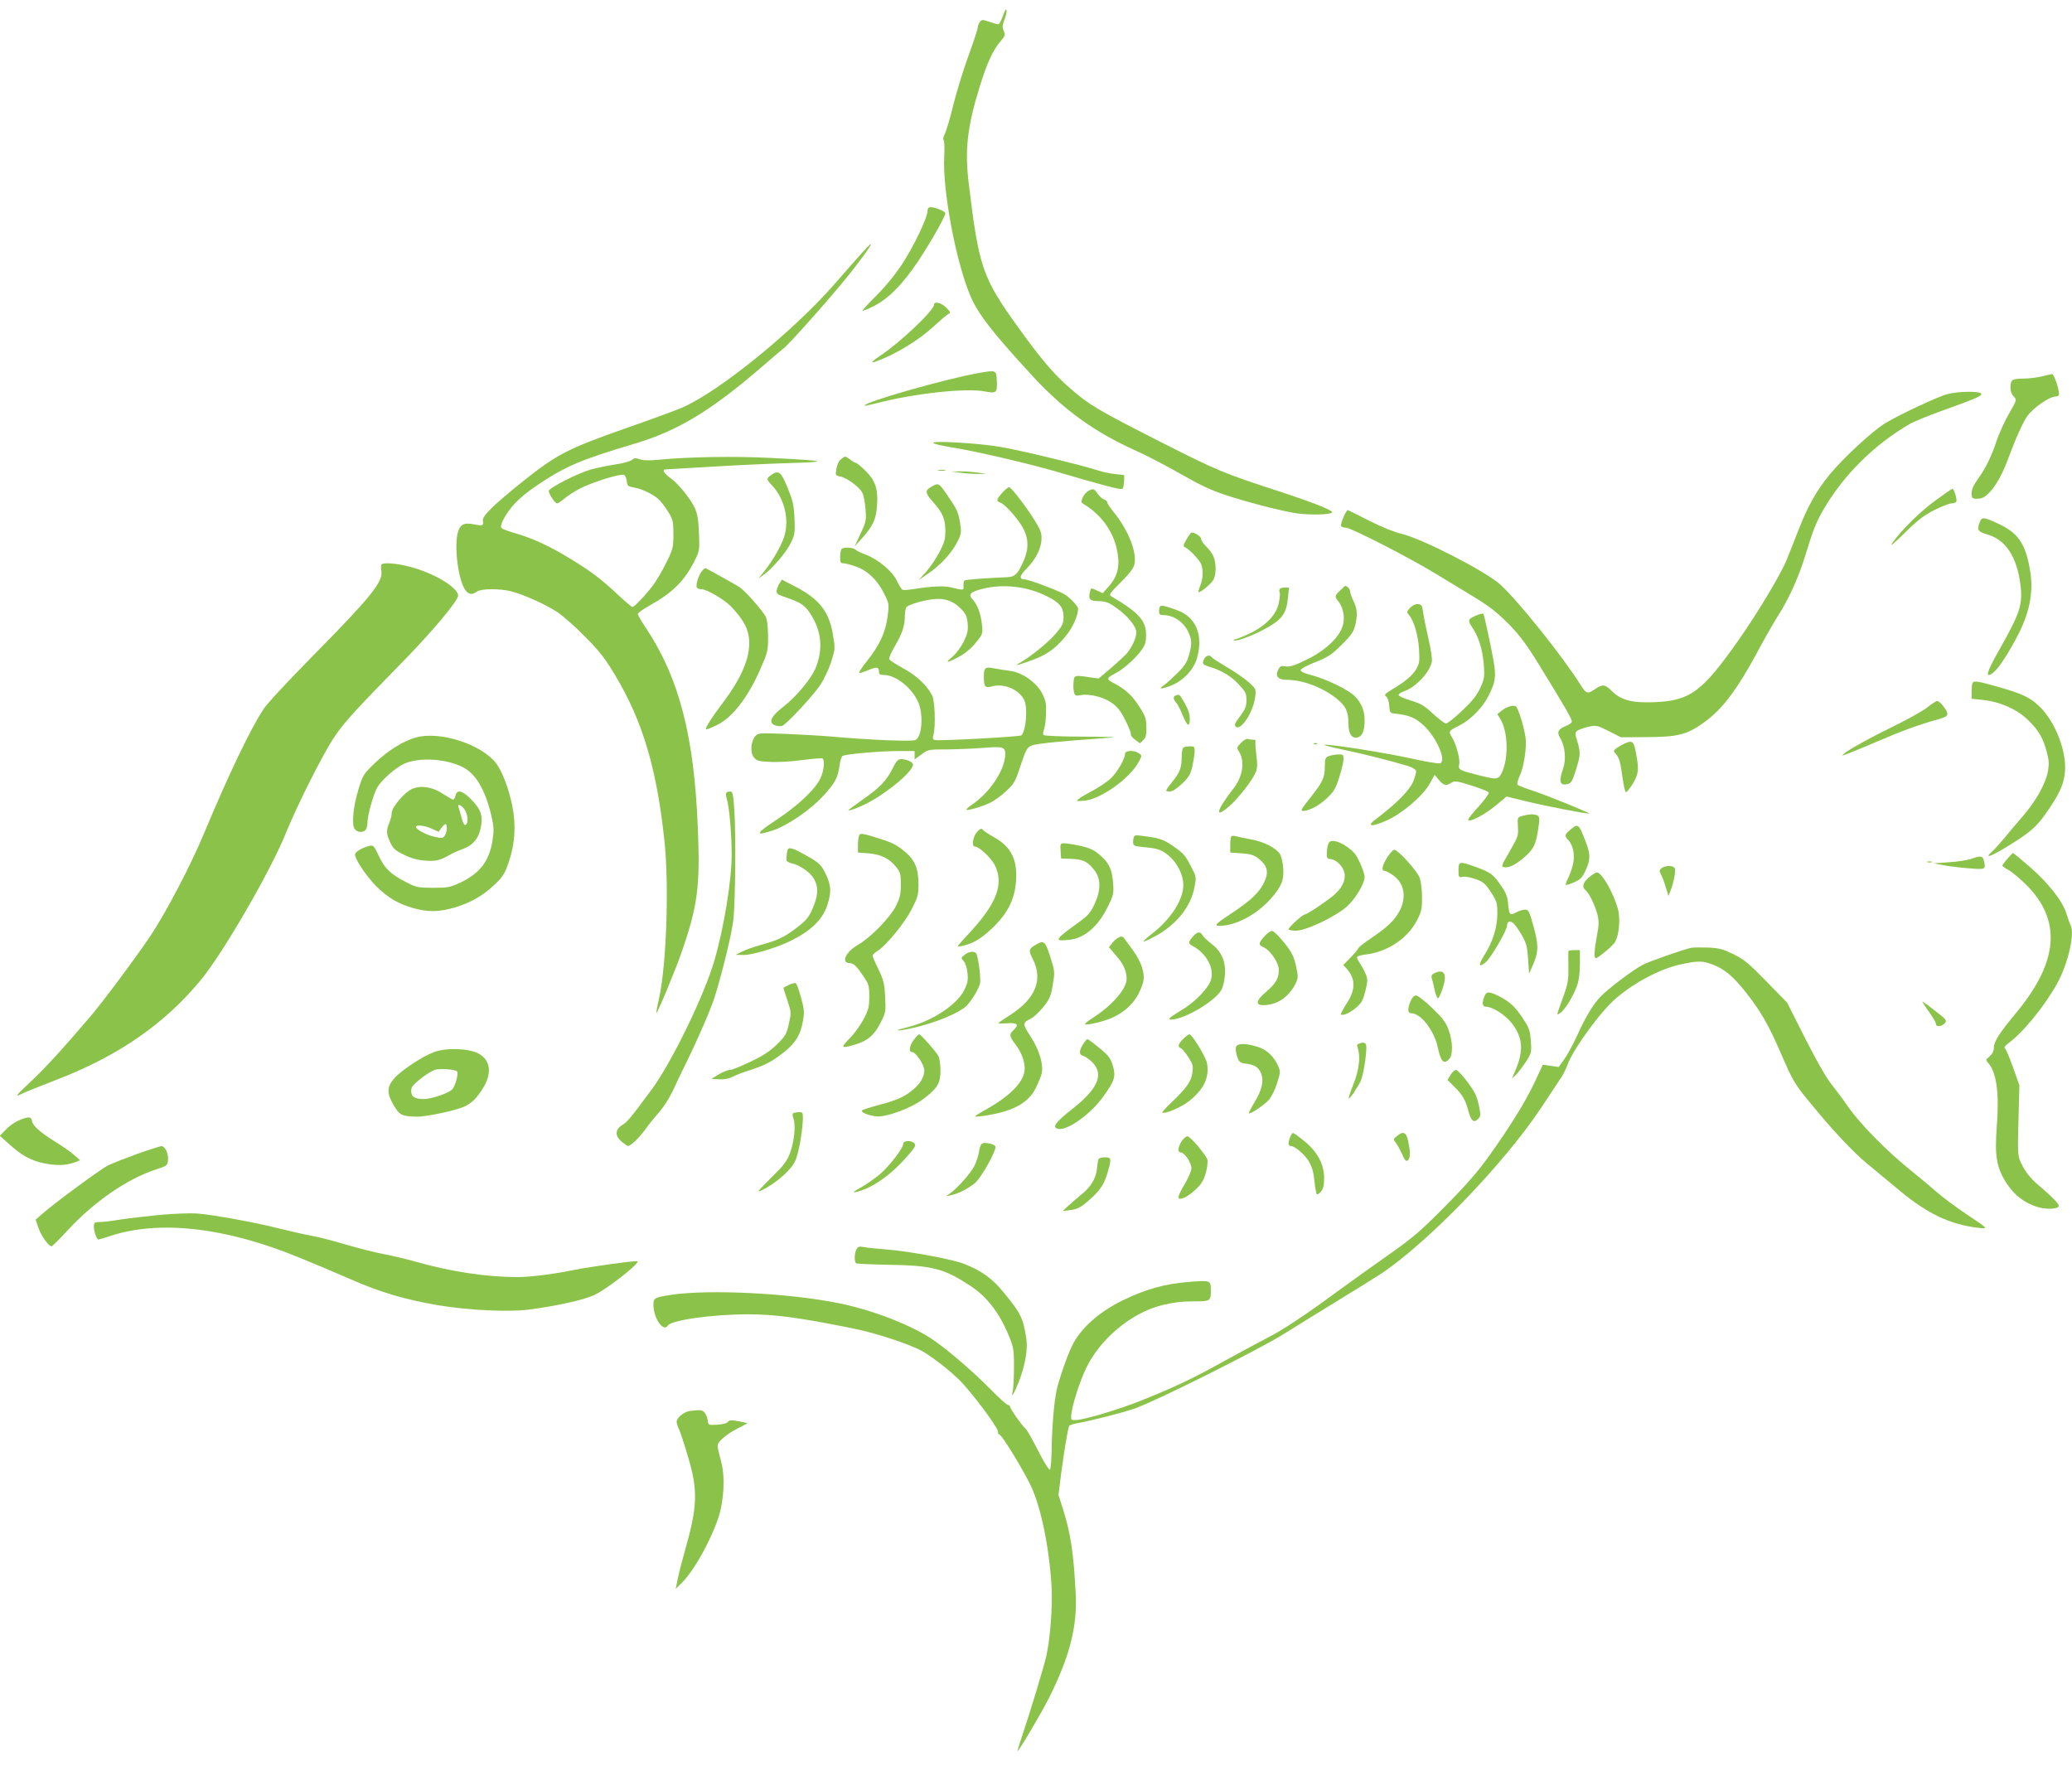 <?xml version="1.0" standalone="no"?>
<!DOCTYPE svg PUBLIC "-//W3C//DTD SVG 20010904//EN"
 "http://www.w3.org/TR/2001/REC-SVG-20010904/DTD/svg10.dtd">
<svg version="1.0" xmlns="http://www.w3.org/2000/svg"
 width="1280pt" height="1094pt" viewBox="0 0 1280 1094"
 preserveAspectRatio="xMidYMid meet">
<g transform="translate(0,1094) scale(0.1,-0.1)"
fill="#8bc34a" stroke="none">
<path d="M6196 10843 c-10 -29 -23 -53 -29 -53 -7 0 -32 7 -57 16 -41 14 -45
14 -57 -2 -7 -10 -13 -25 -13 -34 0 -10 -25 -86 -56 -171 -31 -85 -73 -221
-94 -304 -20 -82 -44 -164 -53 -182 -9 -17 -13 -34 -8 -37 5 -4 7 -50 4 -104
-11 -206 72 -650 162 -861 46 -110 140 -230 389 -500 192 -207 379 -341 632
-455 66 -29 190 -94 277 -144 119 -68 188 -101 280 -131 124 -41 315 -91 421
-110 65 -12 187 -13 225 -2 21 6 16 10 -45 38 -38 17 -148 56 -244 88 -380
124 -398 131 -765 317 -387 197 -433 224 -552 327 -102 88 -183 183 -329 387
-215 299 -237 365 -299 876 -26 211 -10 352 67 602 44 143 82 227 129 281 28
32 30 38 20 64 -10 22 -9 36 4 69 9 22 15 49 13 59 -3 11 -11 -2 -22 -34z"/>
<path d="M5730 9638 c0 -43 -88 -226 -160 -334 -46 -69 -106 -141 -162 -196
-49 -49 -85 -88 -79 -88 7 0 38 13 71 30 90 46 177 134 273 278 76 114 167
275 167 295 0 11 -64 37 -90 37 -14 0 -20 -7 -20 -22z"/>
<path d="M5329 9382 c-24 -26 -98 -110 -164 -186 -260 -300 -725 -678 -955
-776 -41 -17 -195 -74 -342 -125 -359 -126 -428 -162 -633 -325 -185 -148
-258 -219 -252 -247 6 -31 0 -33 -57 -22 -58 11 -80 1 -95 -42 -27 -77 -4
-286 39 -357 21 -35 45 -40 76 -17 25 19 142 20 215 1 78 -21 214 -82 284
-129 33 -22 110 -90 170 -151 91 -92 123 -134 187 -241 169 -282 256 -577 303
-1024 29 -274 12 -764 -34 -971 -11 -47 -18 -86 -16 -88 5 -6 115 258 155 373
100 289 116 406 101 770 -23 574 -117 931 -325 1242 -25 37 -46 73 -46 80 0 6
33 30 73 52 145 81 215 152 279 278 30 61 30 66 26 170 -3 81 -10 119 -25 153
-28 60 -105 155 -153 188 -39 27 -52 52 -27 52 6 0 129 8 272 16 143 9 361 19
485 23 263 7 237 15 -110 32 -221 11 -501 7 -687 -11 -64 -6 -102 -5 -122 3
-24 9 -33 8 -48 -5 -10 -8 -55 -21 -100 -27 -45 -7 -114 -21 -154 -32 -79 -22
-259 -114 -259 -132 0 -19 39 -77 51 -77 6 0 27 14 46 30 19 17 65 46 102 65
76 38 244 90 266 81 7 -2 15 -20 17 -38 3 -30 7 -33 44 -40 52 -8 132 -48 160
-80 12 -12 36 -45 53 -72 28 -46 31 -57 31 -136 0 -82 -2 -91 -44 -176 -24
-49 -60 -111 -81 -139 -46 -61 -116 -135 -128 -135 -5 0 -45 34 -89 75 -105
99 -171 148 -298 225 -128 78 -229 124 -332 154 -43 12 -83 27 -89 33 -7 7 -5
22 9 50 40 78 99 139 203 210 180 122 271 161 613 263 265 79 471 204 790 480
54 47 111 95 127 108 48 39 349 380 436 496 116 151 136 190 52 98z"/>
<path d="M5770 9057 c0 -34 -208 -232 -330 -313 -75 -51 -68 -55 22 -17 104
45 227 123 303 194 39 36 80 71 91 77 18 10 18 12 -10 41 -30 31 -76 42 -76
18z"/>
<path d="M6055 8637 c-195 -32 -731 -185 -713 -203 2 -2 37 6 78 16 225 59
546 94 662 72 75 -14 79 -10 76 68 -3 63 -5 64 -103 47z"/>
<path d="M12615 8615 c-27 -7 -80 -14 -116 -14 -72 -1 -79 -6 -79 -62 0 -16 9
-38 20 -49 20 -20 20 -20 -30 -107 -27 -47 -61 -123 -76 -167 -33 -99 -65
-164 -115 -235 -27 -37 -39 -65 -39 -88 0 -34 5 -37 50 -33 52 4 125 106 176
247 47 127 88 218 117 261 33 49 137 122 174 122 14 0 23 6 23 16 0 33 -32
124 -43 123 -7 -1 -34 -7 -62 -14z"/>
<path d="M12033 8506 c-59 -15 -286 -121 -386 -180 -79 -48 -262 -217 -345
-319 -82 -101 -133 -191 -192 -342 -28 -71 -60 -152 -71 -180 -36 -90 -178
-327 -295 -494 -228 -325 -301 -379 -520 -389 -142 -6 -210 12 -267 69 -43 43
-57 44 -109 8 -38 -27 -50 -24 -80 24 -114 181 -383 518 -499 625 -87 80 -476
280 -604 312 -48 11 -130 44 -205 82 -69 35 -128 65 -133 66 -10 5 -49 -86
-42 -98 3 -6 17 -10 29 -10 31 0 392 -185 551 -282 50 -30 126 -77 170 -103
151 -91 185 -115 254 -180 82 -78 131 -140 205 -260 191 -311 216 -355 216
-374 0 -6 -15 -17 -32 -24 -55 -23 -62 -39 -38 -80 29 -49 36 -130 16 -187
-28 -79 -20 -106 28 -94 22 5 30 19 51 86 29 93 30 107 9 178 -15 50 -15 55 1
66 10 7 40 18 68 24 49 10 54 9 126 -27 l74 -38 161 1 c191 1 246 15 349 88
117 83 207 203 338 446 39 74 94 169 120 211 70 108 132 247 172 379 48 157
66 203 114 286 124 212 315 400 533 526 25 14 108 48 185 76 222 80 255 94
255 108 0 18 -133 18 -207 0z"/>
<path d="M5765 8203 c6 -6 60 -18 120 -28 136 -21 478 -101 645 -150 277 -82
395 -113 404 -105 5 5 9 26 10 47 l1 38 -55 6 c-31 3 -78 13 -105 22 -105 34
-485 126 -605 146 -138 24 -432 40 -415 24z"/>
<path d="M5194 8102 c-12 -10 -24 -36 -27 -59 -7 -39 -6 -41 24 -47 41 -8 117
-64 136 -100 8 -15 17 -61 20 -102 5 -68 4 -77 -31 -151 l-36 -78 41 45 c70
76 92 123 97 206 7 105 -10 154 -71 215 -27 27 -54 49 -59 49 -5 0 -21 9 -35
20 -31 24 -32 24 -59 2z"/>
<path d="M5798 8033 c12 -2 30 -2 40 0 9 3 -1 5 -23 4 -22 0 -30 -2 -17 -4z"/>
<path d="M5930 8020 c30 -5 80 -8 110 -8 l55 1 -55 7 c-30 5 -80 8 -110 8
l-55 -1 55 -7z"/>
<path d="M4762 8004 c-28 -20 -28 -26 6 -61 73 -79 104 -190 83 -295 -12 -58
-69 -161 -130 -238 l-36 -44 31 22 c54 37 141 139 169 197 25 51 27 62 23 152
-4 85 -10 110 -43 191 -41 99 -55 110 -103 76z"/>
<path d="M5761 7937 c-49 -25 -48 -41 1 -96 61 -68 78 -107 78 -181 0 -52 -6
-73 -37 -132 -20 -38 -57 -93 -82 -121 l-46 -51 64 44 c77 54 143 127 177 196
23 47 24 56 15 112 -11 68 -17 82 -75 167 -55 81 -57 82 -95 62z"/>
<path d="M6191 7895 c-36 -41 -38 -51 -12 -60 32 -10 121 -113 148 -171 30
-67 27 -129 -13 -210 -30 -64 -47 -78 -93 -80 -141 -6 -254 -15 -262 -20 -5
-3 -8 -18 -7 -32 3 -30 1 -30 -72 -12 -45 12 -122 9 -234 -9 -32 -5 -63 -8
-70 -5 -6 2 -22 28 -36 57 -29 60 -117 133 -196 162 -27 10 -53 23 -59 29 -14
15 -78 17 -87 3 -4 -7 -8 -29 -8 -49 0 -32 3 -38 20 -38 11 0 46 -9 77 -20 72
-25 134 -84 175 -168 31 -62 31 -64 21 -143 -13 -97 -50 -176 -128 -274 -31
-38 -52 -71 -47 -73 5 -1 30 7 56 18 52 22 66 20 66 -11 0 -15 7 -19 30 -19
73 0 173 -79 212 -167 34 -77 24 -216 -17 -235 -23 -10 -263 -1 -527 22 -58 5
-182 12 -275 16 -162 6 -169 6 -187 -14 -28 -32 -33 -102 -9 -131 17 -21 30
-25 99 -28 43 -3 132 2 198 11 65 9 122 13 127 10 16 -10 9 -77 -13 -123 -33
-69 -138 -168 -273 -257 -129 -85 -134 -102 -19 -64 89 30 228 125 307 210 74
80 93 114 103 187 3 29 12 57 18 62 15 12 229 31 350 31 l96 0 0 -26 0 -26 42
31 c41 31 44 31 162 31 67 1 168 5 226 10 115 9 130 5 130 -39 0 -94 -93 -236
-205 -312 -19 -13 -35 -27 -35 -31 0 -9 86 15 140 39 25 11 71 43 102 72 53
49 59 58 93 162 33 99 40 111 68 123 29 12 171 26 452 46 95 6 77 7 -132 9
-134 0 -244 5 -247 10 -4 5 -2 21 4 36 6 15 11 59 12 99 2 60 -2 79 -25 124
-35 66 -123 128 -195 137 -26 3 -69 10 -96 15 -61 13 -69 6 -68 -56 0 -57 9
-66 49 -55 73 21 165 -17 199 -81 24 -46 14 -187 -16 -221 -8 -9 -502 -35
-534 -29 -14 3 -16 9 -9 35 14 56 8 209 -9 242 -34 63 -99 124 -180 167 -44
24 -83 49 -85 56 -3 6 13 42 35 80 44 74 62 126 62 187 0 22 4 46 9 53 12 19
135 52 194 52 59 0 103 -19 147 -65 27 -28 34 -44 38 -88 3 -45 -1 -63 -26
-114 -17 -33 -48 -74 -69 -91 -49 -40 -34 -40 42 1 38 20 75 52 103 86 44 54
44 56 38 113 -7 67 -28 123 -58 155 -29 31 -13 47 65 66 126 31 275 14 395
-47 80 -40 102 -68 102 -130 0 -38 -6 -52 -51 -104 -43 -51 -158 -144 -224
-180 -29 -17 -15 -14 46 7 118 40 170 74 241 159 42 49 78 128 78 171 0 18
-57 76 -92 94 -60 30 -215 87 -236 87 -38 0 -35 22 11 68 58 60 90 125 91 183
1 38 -7 58 -44 117 -61 96 -143 201 -156 202 -7 0 -26 -16 -43 -35z"/>
<path d="M6723 7907 c-12 -7 -28 -25 -35 -41 -10 -26 -10 -31 6 -40 100 -60
173 -154 201 -261 28 -109 15 -180 -46 -248 l-37 -42 -36 17 c-36 17 -36 17
-42 -6 -12 -49 -3 -59 53 -60 44 -1 61 -7 110 -42 70 -49 123 -115 123 -152 0
-33 -31 -99 -62 -132 -13 -14 -56 -54 -97 -89 l-74 -63 -51 7 c-99 15 -101 15
-104 -29 -2 -22 -1 -50 3 -63 5 -21 10 -23 39 -18 55 11 143 -11 195 -48 35
-25 55 -51 83 -107 21 -41 36 -80 34 -86 -3 -6 9 -22 26 -34 l30 -22 21 20
c16 17 20 33 19 80 -1 53 -6 68 -46 130 -43 67 -87 107 -164 146 -38 20 -35
29 20 57 48 25 121 89 160 143 23 32 28 49 28 94 0 88 -45 138 -215 238 -16 9
-10 18 57 85 51 50 79 86 85 109 20 73 -37 217 -128 327 -21 26 -39 53 -39 60
0 6 -9 14 -20 18 -11 3 -29 19 -40 36 -23 31 -24 32 -57 16z"/>
<path d="M11955 7847 c-98 -72 -211 -184 -265 -262 -18 -26 9 -4 75 61 83 82
120 110 185 143 45 23 93 41 106 41 12 0 26 5 29 10 7 12 -13 80 -24 80 -4 0
-52 -33 -106 -73z"/>
<path d="M12230 7714 c-19 -49 -13 -58 50 -77 110 -32 179 -137 201 -306 16
-126 -1 -177 -132 -409 -57 -99 -79 -152 -64 -152 32 0 93 81 172 229 81 152
107 280 84 417 -28 166 -74 233 -200 290 -88 41 -99 41 -111 8z"/>
<path d="M7330 7608 c-23 -41 -23 -42 -4 -52 29 -17 85 -77 95 -103 13 -36 11
-89 -6 -130 -8 -20 -13 -38 -11 -41 7 -7 73 46 90 73 20 30 21 105 2 148 -7
18 -28 45 -45 61 -17 17 -31 37 -31 46 0 15 -37 40 -59 40 -4 0 -18 -19 -31
-42z"/>
<path d="M2357 7453 c-4 -3 -4 -22 -1 -42 10 -67 -65 -160 -436 -536 -141
-143 -273 -285 -292 -316 -83 -126 -215 -403 -370 -773 -81 -195 -235 -488
-330 -630 -89 -132 -300 -416 -375 -502 -174 -204 -279 -318 -366 -399 -92
-86 -100 -97 -47 -70 16 8 110 46 209 84 384 148 669 346 893 618 138 169 429
670 523 904 72 176 226 483 296 589 62 94 119 157 440 485 176 181 329 364
329 395 0 51 -153 142 -304 180 -78 20 -157 26 -169 13z"/>
<path d="M4336 7411 c-20 -22 -40 -87 -31 -101 3 -6 15 -10 27 -10 33 0 140
-62 184 -107 23 -24 56 -63 72 -89 80 -120 42 -285 -114 -494 -84 -112 -119
-168 -112 -176 2 -2 31 9 64 25 96 45 195 172 271 347 46 105 48 112 48 204
-1 64 -6 103 -15 121 -25 44 -133 165 -165 184 -49 29 -203 115 -208 115 -2 0
-12 -8 -21 -19z"/>
<path d="M4816 7337 c-8 -12 -16 -32 -18 -45 -3 -20 5 -26 63 -45 86 -29 114
-48 149 -105 64 -101 75 -210 31 -323 -26 -68 -117 -179 -204 -247 -75 -58
-92 -97 -49 -113 13 -5 33 -7 43 -4 27 9 189 183 237 254 23 35 53 99 67 143
25 80 25 80 10 171 -24 140 -87 219 -234 294 l-81 42 -14 -22z"/>
<path d="M8278 7291 c-32 -30 -33 -38 -15 -60 32 -37 46 -95 35 -145 -16 -76
-103 -161 -225 -221 -76 -37 -104 -46 -130 -42 -29 5 -35 2 -47 -21 -20 -39
-1 -62 52 -62 99 0 224 -47 310 -117 56 -45 72 -79 72 -151 0 -67 22 -99 60
-87 27 9 40 43 40 107 0 58 -21 107 -62 148 -39 39 -176 105 -263 128 -45 11
-70 23 -70 31 0 9 37 29 90 50 78 31 100 45 162 106 55 54 74 80 83 115 18 66
15 110 -9 157 -11 23 -21 51 -21 62 0 14 -24 36 -33 30 -1 -1 -14 -13 -29 -28z"/>
<path d="M7905 7300 c-3 -5 -3 -15 0 -20 4 -6 1 -35 -5 -65 -15 -74 -83 -144
-185 -191 -41 -19 -79 -34 -86 -34 -7 0 -10 -3 -6 -6 9 -9 104 24 177 63 117
61 146 97 156 196 l7 67 -26 0 c-14 0 -29 -4 -32 -10z"/>
<path d="M8711 7185 c-21 -23 -22 -27 -8 -43 31 -35 58 -126 63 -212 5 -76 3
-89 -18 -125 -24 -40 -69 -78 -154 -128 -40 -24 -44 -30 -31 -40 10 -7 17 -31
19 -57 3 -40 6 -45 28 -48 91 -9 131 -24 183 -72 81 -74 145 -220 103 -236 -9
-3 -89 10 -178 30 -159 35 -483 87 -536 85 -15 0 36 -14 113 -30 129 -27 296
-69 405 -102 25 -8 46 -21 48 -30 2 -8 -7 -38 -18 -66 -23 -53 -97 -129 -210
-216 -53 -40 -61 -50 -44 -53 11 -2 54 12 95 31 96 45 220 151 261 225 l31 55
26 -32 c29 -34 46 -38 77 -17 19 13 32 12 124 -17 57 -18 105 -37 107 -44 2
-6 -25 -44 -61 -84 -37 -40 -66 -77 -66 -82 0 -24 101 28 177 92 l60 50 119
-29 c112 -28 386 -81 391 -76 5 4 -255 110 -342 139 -49 16 -94 33 -99 38 -6
6 -1 26 12 55 26 53 45 181 36 239 -11 72 -47 187 -61 192 -20 8 -57 -4 -87
-28 l-26 -21 19 -31 c46 -75 51 -233 12 -323 -23 -52 -28 -53 -144 -24 -120
30 -130 35 -123 66 8 30 -17 125 -45 170 -22 36 -20 39 47 72 69 35 142 109
179 182 44 86 48 118 32 215 -13 76 -58 286 -63 293 -5 7 -73 -19 -84 -33 -8
-10 -5 -22 14 -50 40 -58 64 -136 72 -227 6 -79 5 -89 -21 -147 -22 -47 -47
-80 -112 -141 -46 -44 -91 -80 -100 -80 -8 0 -44 27 -80 60 -54 51 -75 63
-138 82 -41 12 -75 28 -75 34 0 7 15 17 33 23 70 23 158 115 172 181 4 16 -5
77 -21 146 -15 66 -30 139 -33 164 -5 39 -9 45 -31 48 -16 1 -33 -7 -49 -23z"/>
<path d="M7167 7194 c-4 -4 -7 -18 -7 -31 0 -17 6 -23 24 -23 66 0 127 -41
157 -105 23 -49 23 -76 3 -146 -12 -42 -29 -67 -73 -110 -31 -30 -67 -63 -80
-72 -38 -25 -22 -27 38 -5 77 29 144 98 165 170 41 142 -4 254 -119 297 -73
27 -99 33 -108 25z"/>
<path d="M7440 6871 c-16 -31 -12 -37 33 -51 73 -22 131 -56 180 -109 42 -45
47 -55 47 -97 0 -39 -7 -56 -40 -100 -33 -44 -37 -54 -25 -64 32 -26 107 91
119 184 6 48 5 50 -36 88 -24 22 -84 64 -135 94 -50 30 -95 58 -98 64 -10 16
-34 11 -45 -9z"/>
<path d="M12187 6723 c-4 -3 -7 -27 -7 -53 l0 -47 66 -7 c109 -11 215 -58 283
-125 66 -64 92 -110 116 -200 13 -49 14 -73 6 -118 -15 -77 -73 -181 -156
-277 -39 -44 -90 -106 -115 -136 -25 -30 -58 -67 -75 -82 -49 -44 -10 -32 88
28 152 93 189 125 255 222 72 105 97 158 107 228 18 133 -58 331 -164 427 -56
51 -103 72 -243 112 -125 36 -150 40 -161 28z"/>
<path d="M7263 6643 c-17 -6 -16 -23 3 -44 8 -9 26 -43 39 -75 29 -72 45 -80
45 -25 0 28 -10 60 -31 96 -31 55 -34 58 -56 48z"/>
<path d="M11905 6569 c-27 -22 -129 -78 -225 -125 -162 -79 -306 -162 -297
-171 2 -2 88 32 190 76 179 77 278 113 400 147 43 12 57 20 57 34 0 22 -47 80
-63 79 -7 0 -34 -18 -62 -40z"/>
<path d="M2570 6384 c-78 -21 -174 -81 -256 -160 -68 -66 -73 -73 -99 -159
-32 -103 -43 -211 -26 -243 13 -24 50 -29 69 -10 7 7 12 27 12 45 0 45 38 181
61 219 29 48 115 123 167 146 92 41 258 31 362 -22 80 -41 138 -140 176 -302
15 -65 16 -89 7 -147 -20 -131 -77 -206 -202 -265 -61 -28 -74 -31 -166 -31
-95 1 -103 2 -170 37 -93 48 -130 84 -166 163 -29 61 -33 64 -57 59 -40 -10
-82 -33 -88 -49 -9 -22 65 -134 131 -201 73 -72 135 -108 230 -135 91 -25 155
-24 253 4 99 29 179 75 253 147 49 48 59 66 84 140 37 111 43 225 20 340 -21
105 -63 215 -99 263 -91 119 -348 202 -496 161z"/>
<path d="M7667 6351 c-27 -27 -28 -31 -14 -53 39 -59 25 -155 -32 -228 -109
-140 -121 -193 -26 -110 54 47 141 158 161 206 12 27 13 50 5 111 -5 43 -7 81
-5 85 3 4 -4 8 -15 8 -10 0 -25 2 -33 5 -7 2 -26 -8 -41 -24z"/>
<path d="M10035 6346 c-16 -8 -39 -21 -50 -29 -18 -14 -19 -17 -4 -34 22 -24
29 -50 43 -152 6 -47 16 -86 21 -85 6 0 25 25 43 54 35 60 38 87 18 190 -13
71 -22 78 -71 56z"/>
<path d="M8118 6343 c7 -3 16 -2 19 1 4 3 -2 6 -13 5 -11 0 -14 -3 -6 -6z"/>
<path d="M7313 6323 c-8 -3 -13 -25 -13 -58 0 -66 -11 -97 -54 -150 -49 -61
-51 -65 -21 -65 18 0 43 16 77 48 42 40 52 57 64 107 7 33 14 75 14 93 0 29
-3 32 -27 31 -16 0 -34 -3 -40 -6z"/>
<path d="M6950 6282 c0 -31 -50 -116 -90 -153 -22 -20 -70 -52 -107 -72 -38
-20 -77 -43 -88 -52 -19 -15 -17 -16 32 -12 101 8 284 138 338 241 20 37 20
38 1 52 -29 21 -86 19 -86 -4z"/>
<path d="M8210 6269 c-23 -8 -25 -14 -26 -67 0 -68 -13 -94 -94 -196 -54 -68
-58 -76 -38 -76 38 1 100 35 150 83 39 38 51 59 72 127 14 44 26 94 26 111 0
26 -3 29 -32 28 -18 0 -44 -5 -58 -10z"/>
<path d="M5517 6198 c-39 -79 -77 -120 -182 -194 -52 -37 -95 -68 -95 -70 0
-7 68 18 114 42 131 68 286 198 286 240 0 16 -39 34 -74 34 -18 0 -29 -12 -49
-52z"/>
<path d="M2544 6065 c-45 -20 -124 -113 -124 -146 0 -15 -7 -43 -15 -62 -20
-48 -19 -69 6 -122 18 -38 31 -50 83 -75 43 -22 83 -33 132 -37 69 -5 91 0
164 42 14 8 47 22 74 32 56 21 91 61 104 121 18 77 5 119 -53 179 -57 59 -91
69 -101 28 -3 -14 -10 -25 -15 -25 -5 0 -34 17 -65 37 -63 42 -136 53 -190 28z
m335 -144 c14 -33 12 -73 -5 -78 -6 -2 -15 16 -21 39 -6 24 -15 54 -19 67 -6
21 -5 22 13 13 11 -6 26 -24 32 -41z m-119 -99 c0 -16 -6 -36 -13 -46 -11 -15
-19 -16 -62 -6 -52 12 -115 45 -115 61 0 15 53 10 97 -11 l43 -19 17 24 c24
32 33 31 33 -3z"/>
<path d="M4486 6041 c-3 -5 -1 -22 4 -37 15 -47 30 -215 30 -345 0 -158 -47
-447 -107 -654 -62 -214 -266 -634 -390 -800 -130 -175 -147 -196 -180 -216
-44 -28 -45 -67 -2 -103 17 -14 34 -26 39 -26 16 0 69 51 107 103 20 29 59 77
86 107 26 30 64 89 83 130 19 41 50 107 69 145 85 172 165 357 190 435 48 155
104 384 115 474 13 110 17 541 6 689 -7 94 -10 107 -26 107 -11 0 -21 -4 -24
-9z"/>
<path d="M9404 5899 c-30 -8 -30 -9 -27 -66 4 -55 1 -63 -51 -153 -54 -93 -54
-95 -31 -98 30 -4 68 16 123 63 55 48 70 77 84 170 10 65 10 78 -3 86 -17 11
-54 10 -95 -2z"/>
<path d="M9701 5814 c-36 -30 -38 -38 -12 -65 31 -34 42 -97 27 -154 -7 -28
-21 -65 -30 -83 -10 -19 -15 -36 -13 -39 3 -2 26 5 51 16 39 17 51 29 71 73
32 68 31 102 -2 185 -40 104 -45 107 -92 67z"/>
<path d="M6031 5794 c-22 -29 -29 -84 -9 -84 26 0 99 -68 123 -114 59 -117 13
-238 -161 -425 -77 -83 -78 -83 -44 -76 68 14 118 43 189 110 97 92 141 181
148 298 8 127 -32 206 -134 263 -35 20 -65 40 -69 45 -9 15 -22 10 -43 -17z"/>
<path d="M5306 5774 c-3 -9 -6 -35 -6 -58 l0 -43 65 -5 c77 -7 128 -31 169
-82 28 -34 31 -45 31 -109 0 -59 -5 -83 -29 -132 -36 -73 -159 -199 -237 -243
-74 -42 -105 -111 -51 -112 25 -1 44 -19 85 -80 34 -50 37 -60 37 -127 0 -63
-4 -80 -35 -140 -20 -37 -59 -92 -88 -120 -56 -58 -52 -62 34 -37 79 24 119
57 158 134 33 65 34 69 29 162 -4 83 -10 104 -42 171 -20 41 -36 79 -36 84 0
4 14 17 31 28 56 36 168 173 211 258 38 74 42 89 42 153 0 100 -22 152 -91
208 -43 36 -76 52 -153 76 -113 35 -116 35 -124 14z"/>
<path d="M7007 5773 c-4 -3 -7 -18 -7 -33 0 -26 2 -27 69 -34 86 -8 109 -16
156 -57 50 -44 85 -116 85 -177 0 -91 -77 -211 -195 -302 -30 -23 -53 -45 -51
-47 3 -3 39 15 82 38 127 73 211 180 233 298 12 62 12 64 -21 127 -36 71 -48
85 -125 136 -40 27 -68 38 -128 47 -89 13 -90 13 -98 4z"/>
<path d="M7607 5773 c-4 -3 -7 -27 -7 -53 l0 -47 71 -5 c59 -5 76 -10 107 -35
52 -43 61 -81 32 -143 -29 -62 -82 -113 -197 -189 -102 -67 -116 -81 -80 -81
100 0 230 69 317 167 67 76 83 116 77 190 -2 35 -12 74 -20 87 -25 38 -104 78
-183 91 -39 7 -80 16 -91 19 -11 3 -22 3 -26 -1z"/>
<path d="M8211 5736 c-7 -8 -13 -34 -14 -58 -2 -40 0 -43 25 -46 35 -4 76 -46
84 -87 8 -45 -18 -96 -69 -138 -59 -47 -164 -117 -177 -117 -13 0 -100 -79
-100 -91 0 -5 21 -9 46 -9 61 0 237 83 312 147 53 46 112 143 112 185 0 29
-40 121 -63 147 -53 57 -135 93 -156 67z"/>
<path d="M6552 5683 l3 -47 62 -2 c73 -3 101 -16 142 -68 43 -54 43 -125 2
-213 -24 -51 -41 -71 -93 -108 -154 -111 -159 -121 -68 -112 96 8 182 80 242
202 38 77 39 83 34 154 -7 85 -27 124 -90 176 -32 26 -61 38 -115 50 -40 8
-84 15 -97 15 -24 0 -25 -3 -22 -47z"/>
<path d="M4867 5693 c-5 -8 -10 -50 -8 -69 1 -6 15 -14 33 -18 48 -10 115 -56
137 -97 26 -46 26 -90 1 -157 -29 -76 -45 -96 -114 -148 -71 -54 -113 -74
-220 -103 -43 -12 -94 -30 -114 -41 l-37 -19 51 -1 c53 0 212 48 294 90 121
61 191 129 219 213 28 80 26 125 -5 191 -31 65 -39 73 -131 125 -71 40 -97 48
-106 34z"/>
<path d="M8570 5643 c-32 -50 -38 -83 -17 -83 8 0 32 -13 55 -29 67 -49 82
-132 39 -217 -30 -58 -75 -102 -181 -173 -42 -28 -76 -56 -76 -61 0 -5 -21
-30 -46 -55 l-46 -47 20 -21 c57 -64 58 -129 1 -217 -22 -34 -38 -65 -35 -67
11 -11 54 8 93 41 35 30 43 46 58 104 15 63 15 72 1 106 -9 21 -25 50 -36 67
-12 16 -19 33 -16 38 3 4 27 11 53 14 135 16 260 100 317 212 27 52 31 70 31
140 0 44 -7 98 -14 120 -15 43 -134 175 -158 175 -7 0 -27 -21 -43 -47z"/>
<path d="M12401 5635 c-17 -20 -31 -39 -31 -43 0 -4 17 -16 38 -27 20 -11 69
-52 108 -90 222 -221 202 -477 -64 -796 -103 -124 -135 -176 -135 -213 0 -20
-9 -37 -26 -52 -25 -21 -25 -23 -9 -41 51 -56 69 -184 54 -383 -15 -195 -3
-267 65 -368 45 -67 104 -112 179 -137 55 -18 131 -17 138 3 4 13 -38 56 -140
143 -34 30 -65 69 -83 105 -33 65 -32 53 -24 344 l4 155 -39 110 c-22 61 -44
114 -50 118 -7 5 0 16 19 30 92 67 226 231 304 372 66 120 109 305 83 358 -6
12 -18 45 -27 74 -24 77 -110 186 -224 286 -56 48 -103 87 -105 87 -2 0 -18
-16 -35 -35z"/>
<path d="M12175 5633 c-21 -7 -82 -17 -135 -20 l-95 -7 65 -12 c36 -7 107 -15
158 -19 100 -8 102 -7 86 53 -7 25 -22 26 -79 5z"/>
<path d="M11908 5613 c6 -2 18 -2 25 0 6 3 1 5 -13 5 -14 0 -19 -2 -12 -5z"/>
<path d="M9010 5564 c0 -45 1 -46 27 -41 15 3 51 -4 81 -15 46 -17 59 -28 93
-81 36 -56 39 -65 39 -133 0 -83 -29 -175 -81 -256 -38 -60 -34 -79 9 -43 33
28 132 197 132 227 0 26 19 32 40 13 11 -10 34 -43 52 -74 27 -48 33 -69 38
-146 l6 -90 22 49 c37 82 38 124 6 241 -27 98 -31 105 -54 105 -14 -1 -36 -7
-50 -15 -41 -24 -47 -18 -53 46 -4 49 -13 72 -42 114 -50 73 -62 82 -151 116
-109 40 -114 39 -114 -17z"/>
<path d="M10266 5577 c-16 -12 -17 -17 -6 -38 8 -13 21 -49 30 -79 l17 -55 12
30 c20 49 34 122 28 139 -8 20 -56 21 -81 3z"/>
<path d="M9815 5519 c-38 -34 -44 -59 -19 -80 22 -18 59 -95 73 -152 9 -39 9
-63 -4 -129 -17 -91 -19 -138 -6 -138 12 0 99 72 116 97 26 38 37 143 20 206
-26 98 -99 227 -130 227 -8 0 -30 -14 -50 -31z"/>
<path d="M7811 5155 c-38 -43 -38 -52 -6 -67 43 -19 95 -96 95 -140 0 -53 -19
-85 -79 -136 -61 -52 -68 -82 -18 -82 87 0 161 51 203 138 14 31 14 40 0 105
-14 60 -25 83 -72 142 -31 39 -64 71 -73 73 -11 2 -31 -12 -50 -33z"/>
<path d="M7373 5158 c-34 -39 -35 -46 -6 -62 87 -46 137 -140 113 -212 -18
-53 -101 -138 -183 -186 -83 -50 -93 -63 -43 -55 87 14 249 113 289 177 11 18
21 56 24 93 7 84 -20 149 -83 196 -25 19 -49 42 -55 53 -13 24 -31 23 -56 -4z"/>
<path d="M6914 5150 c-12 -5 -31 -20 -42 -35 l-22 -27 45 -52 c44 -49 65 -96
65 -144 0 -60 -89 -163 -204 -237 -32 -20 -55 -39 -53 -42 10 -10 124 18 176
43 94 46 153 115 182 213 15 51 -8 127 -63 201 -24 32 -47 65 -53 73 -7 11
-16 13 -31 7z"/>
<path d="M6393 5100 c-38 -23 -40 -32 -13 -85 64 -126 19 -242 -134 -342 -39
-25 -74 -49 -79 -53 -4 -3 20 -4 53 -2 66 5 78 -8 40 -43 -27 -25 -25 -38 15
-90 35 -47 55 -99 55 -148 0 -79 -92 -173 -258 -262 -28 -16 -50 -30 -48 -33
3 -2 38 1 78 8 161 27 252 78 296 167 16 32 33 73 37 90 12 57 -13 142 -67
227 -53 83 -53 86 2 114 18 9 53 42 77 73 39 50 46 67 57 137 13 79 12 83 -16
171 -32 100 -39 105 -95 71z"/>
<path d="M10445 5084 c-70 -18 -249 -81 -295 -104 -61 -31 -217 -149 -266
-201 -45 -48 -93 -129 -142 -239 -24 -52 -59 -117 -78 -143 l-35 -49 -49 7
-49 7 -50 -107 c-57 -121 -153 -277 -286 -462 -64 -90 -140 -177 -265 -303
-153 -155 -197 -193 -350 -301 -96 -67 -240 -171 -320 -229 -198 -146 -342
-241 -430 -285 -41 -21 -160 -85 -264 -142 -192 -107 -296 -157 -512 -244
-134 -54 -349 -119 -404 -122 -34 -2 -35 -1 -32 33 6 60 51 202 91 286 87 182
278 342 467 390 70 17 124 24 194 24 108 0 110 1 110 68 0 63 -2 63 -136 52
-152 -12 -267 -45 -413 -116 -142 -70 -254 -170 -306 -274 -31 -61 -86 -220
-99 -285 -15 -75 -27 -221 -29 -345 -1 -74 -6 -137 -11 -140 -5 -3 -30 36 -56
85 -61 119 -83 157 -96 170 -23 20 -94 122 -94 133 0 7 -6 12 -13 12 -7 0 -55
43 -107 96 -105 106 -247 230 -345 299 -128 92 -380 191 -595 234 -306 62
-795 86 -1030 52 -111 -17 -115 -20 -113 -71 4 -81 63 -161 88 -120 21 34 273
70 497 70 163 0 309 -19 642 -86 151 -30 370 -103 441 -146 86 -53 200 -146
252 -206 108 -124 227 -292 207 -292 -3 0 3 -8 15 -17 24 -21 137 -206 187
-308 63 -129 116 -384 130 -625 7 -124 -8 -320 -32 -430 -17 -73 -99 -345
-149 -492 -18 -54 -31 -98 -30 -98 9 0 149 238 198 335 126 254 174 441 162
645 -13 247 -31 365 -76 509 l-30 95 16 130 c20 151 42 282 50 296 3 5 22 12
43 16 91 16 284 65 362 92 130 45 777 369 925 463 72 45 222 138 335 207 113
69 232 143 265 165 293 197 756 678 985 1022 62 94 120 181 129 195 9 14 25
46 34 71 38 102 206 332 302 413 118 101 279 184 407 210 100 21 127 20 188
-3 75 -29 126 -72 206 -173 93 -118 139 -199 219 -383 72 -167 85 -188 192
-316 134 -163 252 -287 336 -357 45 -37 137 -114 205 -170 168 -140 310 -207
478 -227 71 -9 71 -9 -70 85 -60 40 -141 100 -180 134 -39 34 -102 87 -141
118 -173 138 -341 309 -425 434 -18 27 -57 78 -85 114 -33 41 -93 146 -164
286 l-111 220 -128 131 c-109 112 -138 136 -204 168 -66 32 -87 38 -160 41
-45 1 -92 1 -103 -2z"/>
<path d="M9689 5063 c-1 -5 -1 -48 0 -98 1 -77 -3 -102 -29 -175 -48 -134 -46
-124 -21 -108 27 16 84 110 105 173 10 27 16 80 16 130 l0 85 -35 0 c-19 0
-36 -3 -36 -7z"/>
<path d="M5959 5041 c-23 -18 -23 -20 -6 -39 11 -12 21 -43 24 -74 4 -45 1
-62 -21 -106 -46 -91 -197 -190 -349 -228 -90 -22 -80 -28 14 -9 149 31 311
98 355 146 31 35 70 100 78 132 6 24 -6 134 -20 180 -7 23 -46 22 -75 -2z"/>
<path d="M8862 4928 c-18 -9 -22 -17 -17 -32 4 -12 12 -45 18 -74 6 -29 16
-51 21 -49 6 2 19 31 30 66 27 84 7 117 -52 89z"/>
<path d="M4873 4855 c-18 -8 -33 -16 -33 -19 0 -3 11 -38 25 -79 23 -71 24
-74 8 -142 -14 -64 -20 -75 -73 -127 -43 -42 -85 -70 -163 -107 -58 -28 -115
-51 -127 -51 -13 0 -44 -12 -69 -27 l-46 -28 47 -3 c31 -2 59 3 85 16 21 11
69 29 107 41 94 30 140 55 213 114 70 57 99 104 114 194 9 50 7 70 -13 142
-13 47 -27 86 -33 87 -5 2 -25 -3 -42 -11z"/>
<path d="M9170 4784 c-17 -43 -13 -64 13 -64 40 -1 120 -53 159 -105 67 -88
71 -171 17 -294 l-19 -44 21 19 c12 10 40 46 62 79 38 59 39 61 34 133 -5 65
-10 81 -48 138 -47 73 -81 105 -150 140 -61 30 -77 30 -89 -2z"/>
<path d="M8714 4755 c-20 -48 -18 -75 4 -75 58 0 139 -103 162 -203 21 -98 39
-117 73 -79 24 26 22 108 -4 179 -17 47 -36 72 -102 136 -44 42 -89 77 -99 77
-12 0 -24 -12 -34 -35z"/>
<path d="M11876 4749 c4 -8 25 -38 46 -68 21 -30 38 -60 38 -68 0 -19 34 -16
54 5 15 18 12 22 -66 82 -44 35 -77 57 -72 49z"/>
<path d="M5646 4517 c-29 -38 -34 -77 -11 -77 22 0 75 -79 75 -112 0 -39 -22
-79 -65 -116 -52 -46 -103 -69 -213 -98 -53 -14 -101 -29 -106 -34 -11 -11 33
-30 86 -37 58 -8 219 51 293 108 87 66 105 97 105 178 -1 36 -6 75 -13 87 -17
30 -109 134 -118 134 -5 0 -19 -15 -33 -33z"/>
<path d="M7309 4521 c-32 -33 -36 -49 -14 -57 8 -3 28 -28 46 -55 28 -44 31
-55 25 -96 -7 -54 -34 -92 -125 -180 -36 -34 -63 -64 -61 -66 14 -12 114 30
164 69 93 73 129 148 112 237 -7 37 -92 177 -108 177 -5 0 -23 -13 -39 -29z"/>
<path d="M6690 4488 c-26 -43 -25 -65 3 -72 12 -3 37 -21 56 -40 72 -74 33
-163 -123 -286 -107 -84 -129 -115 -90 -124 55 -14 202 90 280 200 70 97 78
123 59 189 -14 47 -25 62 -83 110 -36 30 -70 55 -74 55 -5 0 -17 -15 -28 -32z"/>
<path d="M8397 4493 c-14 -4 -16 -10 -10 -26 19 -52 9 -140 -26 -225 -18 -45
-31 -85 -29 -88 6 -5 45 53 72 103 22 44 47 225 32 235 -6 4 -13 7 -16 7 -3
-1 -13 -3 -23 -6z"/>
<path d="M7635 4471 c-3 -10 0 -36 7 -57 12 -35 17 -40 53 -45 55 -7 80 -23
95 -59 19 -46 6 -104 -39 -178 -22 -36 -38 -68 -36 -70 7 -8 95 51 123 82 16
18 39 64 51 103 21 64 21 73 8 105 -26 61 -73 105 -132 122 -74 22 -122 21
-130 -3z"/>
<path d="M2681 4440 c-73 -27 -204 -114 -247 -164 -45 -52 -45 -92 -1 -166 36
-60 50 -67 142 -69 59 -1 248 40 297 64 48 25 75 52 114 116 54 90 44 169 -28
209 -59 33 -201 39 -277 10z m142 -119 c12 -12 -12 -97 -32 -114 -26 -23 -128
-57 -172 -57 -56 0 -79 14 -79 50 0 24 11 38 58 75 31 25 71 50 87 55 32 10
125 4 138 -9z"/>
<path d="M8961 4299 l-19 -31 43 -43 c50 -49 69 -83 86 -148 15 -61 34 -77 59
-51 18 18 19 23 5 88 -12 56 -25 82 -70 142 -31 41 -62 74 -70 74 -9 0 -24
-14 -34 -31z"/>
<path d="M4903 4064 c-8 -4 -9 -13 -1 -36 15 -42 4 -142 -22 -213 -19 -49 -39
-76 -112 -147 -49 -49 -87 -88 -83 -88 24 0 117 61 165 108 46 45 62 69 74
112 18 59 35 172 36 233 0 32 -3 37 -22 36 -13 0 -28 -3 -35 -5z"/>
<path d="M150 4031 c-45 -14 -84 -38 -118 -74 l-33 -34 51 -46 c83 -75 136
-105 217 -123 78 -17 143 -15 198 6 l30 12 -40 35 c-22 19 -74 55 -115 80 -89
55 -138 98 -142 126 -4 24 -14 28 -48 18z"/>
<path d="M7970 3914 c-14 -35 -12 -54 3 -54 26 0 87 -52 113 -96 19 -33 29
-67 34 -120 4 -41 11 -78 15 -82 4 -4 15 4 26 17 14 17 19 39 19 85 -1 85 -43
163 -125 228 -32 27 -63 48 -67 48 -5 0 -13 -12 -18 -26z"/>
<path d="M8629 3921 c-22 -17 -23 -21 -8 -38 8 -10 26 -42 39 -70 18 -42 26
-50 37 -42 16 14 17 51 2 119 -12 56 -30 64 -70 31z"/>
<path d="M7301 3891 c-24 -34 -28 -71 -7 -71 23 0 66 -63 66 -97 0 -16 -17
-58 -40 -96 -46 -77 -51 -102 -17 -91 29 9 65 35 104 76 31 31 53 99 53 159 0
22 -106 149 -125 149 -7 0 -23 -13 -34 -29z"/>
<path d="M5580 3874 c0 -27 -84 -137 -145 -189 -31 -26 -85 -64 -118 -82 -44
-24 -53 -33 -32 -28 95 20 213 100 313 214 53 59 62 74 52 86 -17 21 -70 20
-70 -1z"/>
<path d="M6064 3872 c-6 -4 -13 -25 -16 -47 -3 -22 -15 -60 -27 -85 -22 -45
-105 -140 -151 -172 l-25 -18 30 6 c45 9 105 40 148 75 36 30 127 189 127 223
0 7 -14 16 -31 20 -39 7 -41 7 -55 -2z"/>
<path d="M850 3812 c-74 -27 -156 -59 -183 -72 -47 -24 -338 -238 -409 -302
l-38 -33 18 -52 c16 -48 62 -113 81 -113 4 0 48 44 97 97 162 176 365 317 544
377 74 24 75 25 78 61 3 39 -19 85 -41 84 -6 0 -73 -21 -147 -47z"/>
<path d="M6786 3778 c-3 -7 -7 -35 -10 -63 -7 -58 -39 -110 -97 -156 -23 -19
-58 -49 -78 -67 l-36 -34 49 6 c37 5 59 15 96 46 80 67 108 105 130 178 28 96
27 102 -15 102 -20 0 -37 -6 -39 -12z"/>
<path d="M995 3435 c-83 -8 -194 -21 -248 -29 -53 -9 -113 -16 -132 -16 -32 0
-35 -2 -35 -31 0 -25 12 -61 25 -77 1 -1 36 8 76 22 304 100 712 54 1169 -134
91 -37 233 -97 315 -133 181 -80 340 -127 542 -161 187 -31 432 -43 558 -27
178 23 348 61 412 93 80 39 285 201 260 206 -21 4 -292 -34 -392 -54 -120 -25
-267 -44 -350 -44 -186 0 -407 33 -623 94 -48 14 -136 35 -196 47 -60 11 -168
39 -240 60 -72 22 -169 47 -216 55 -47 9 -134 29 -195 44 -138 36 -417 87
-510 93 -38 3 -138 -1 -220 -8z"/>
<path d="M5291 3222 c-14 -25 -14 -79 -2 -87 6 -3 97 -7 203 -9 270 -4 344
-24 511 -136 102 -68 181 -176 239 -327 19 -49 23 -77 22 -173 0 -63 -4 -128
-8 -145 -12 -48 8 -17 37 56 40 102 58 206 47 271 -20 126 -33 153 -137 280
-72 89 -138 137 -248 180 -71 28 -334 77 -472 88 -65 5 -132 12 -150 16 -25 5
-33 2 -42 -14z"/>
<path d="M4262 2223 c-37 -5 -82 -42 -82 -67 0 -9 6 -29 14 -44 7 -15 33 -92
56 -171 63 -210 59 -308 -20 -586 -16 -55 -35 -129 -42 -165 l-14 -66 37 36
c72 70 173 248 224 395 37 106 46 259 20 355 -29 110 -30 105 7 141 19 19 62
48 95 64 34 17 60 31 59 32 -1 2 -26 7 -56 13 -43 8 -55 7 -64 -5 -7 -9 -32
-15 -66 -17 -54 -3 -55 -3 -58 27 -2 17 -11 38 -19 48 -16 17 -26 18 -91 10z"/>
</g>
</svg>
